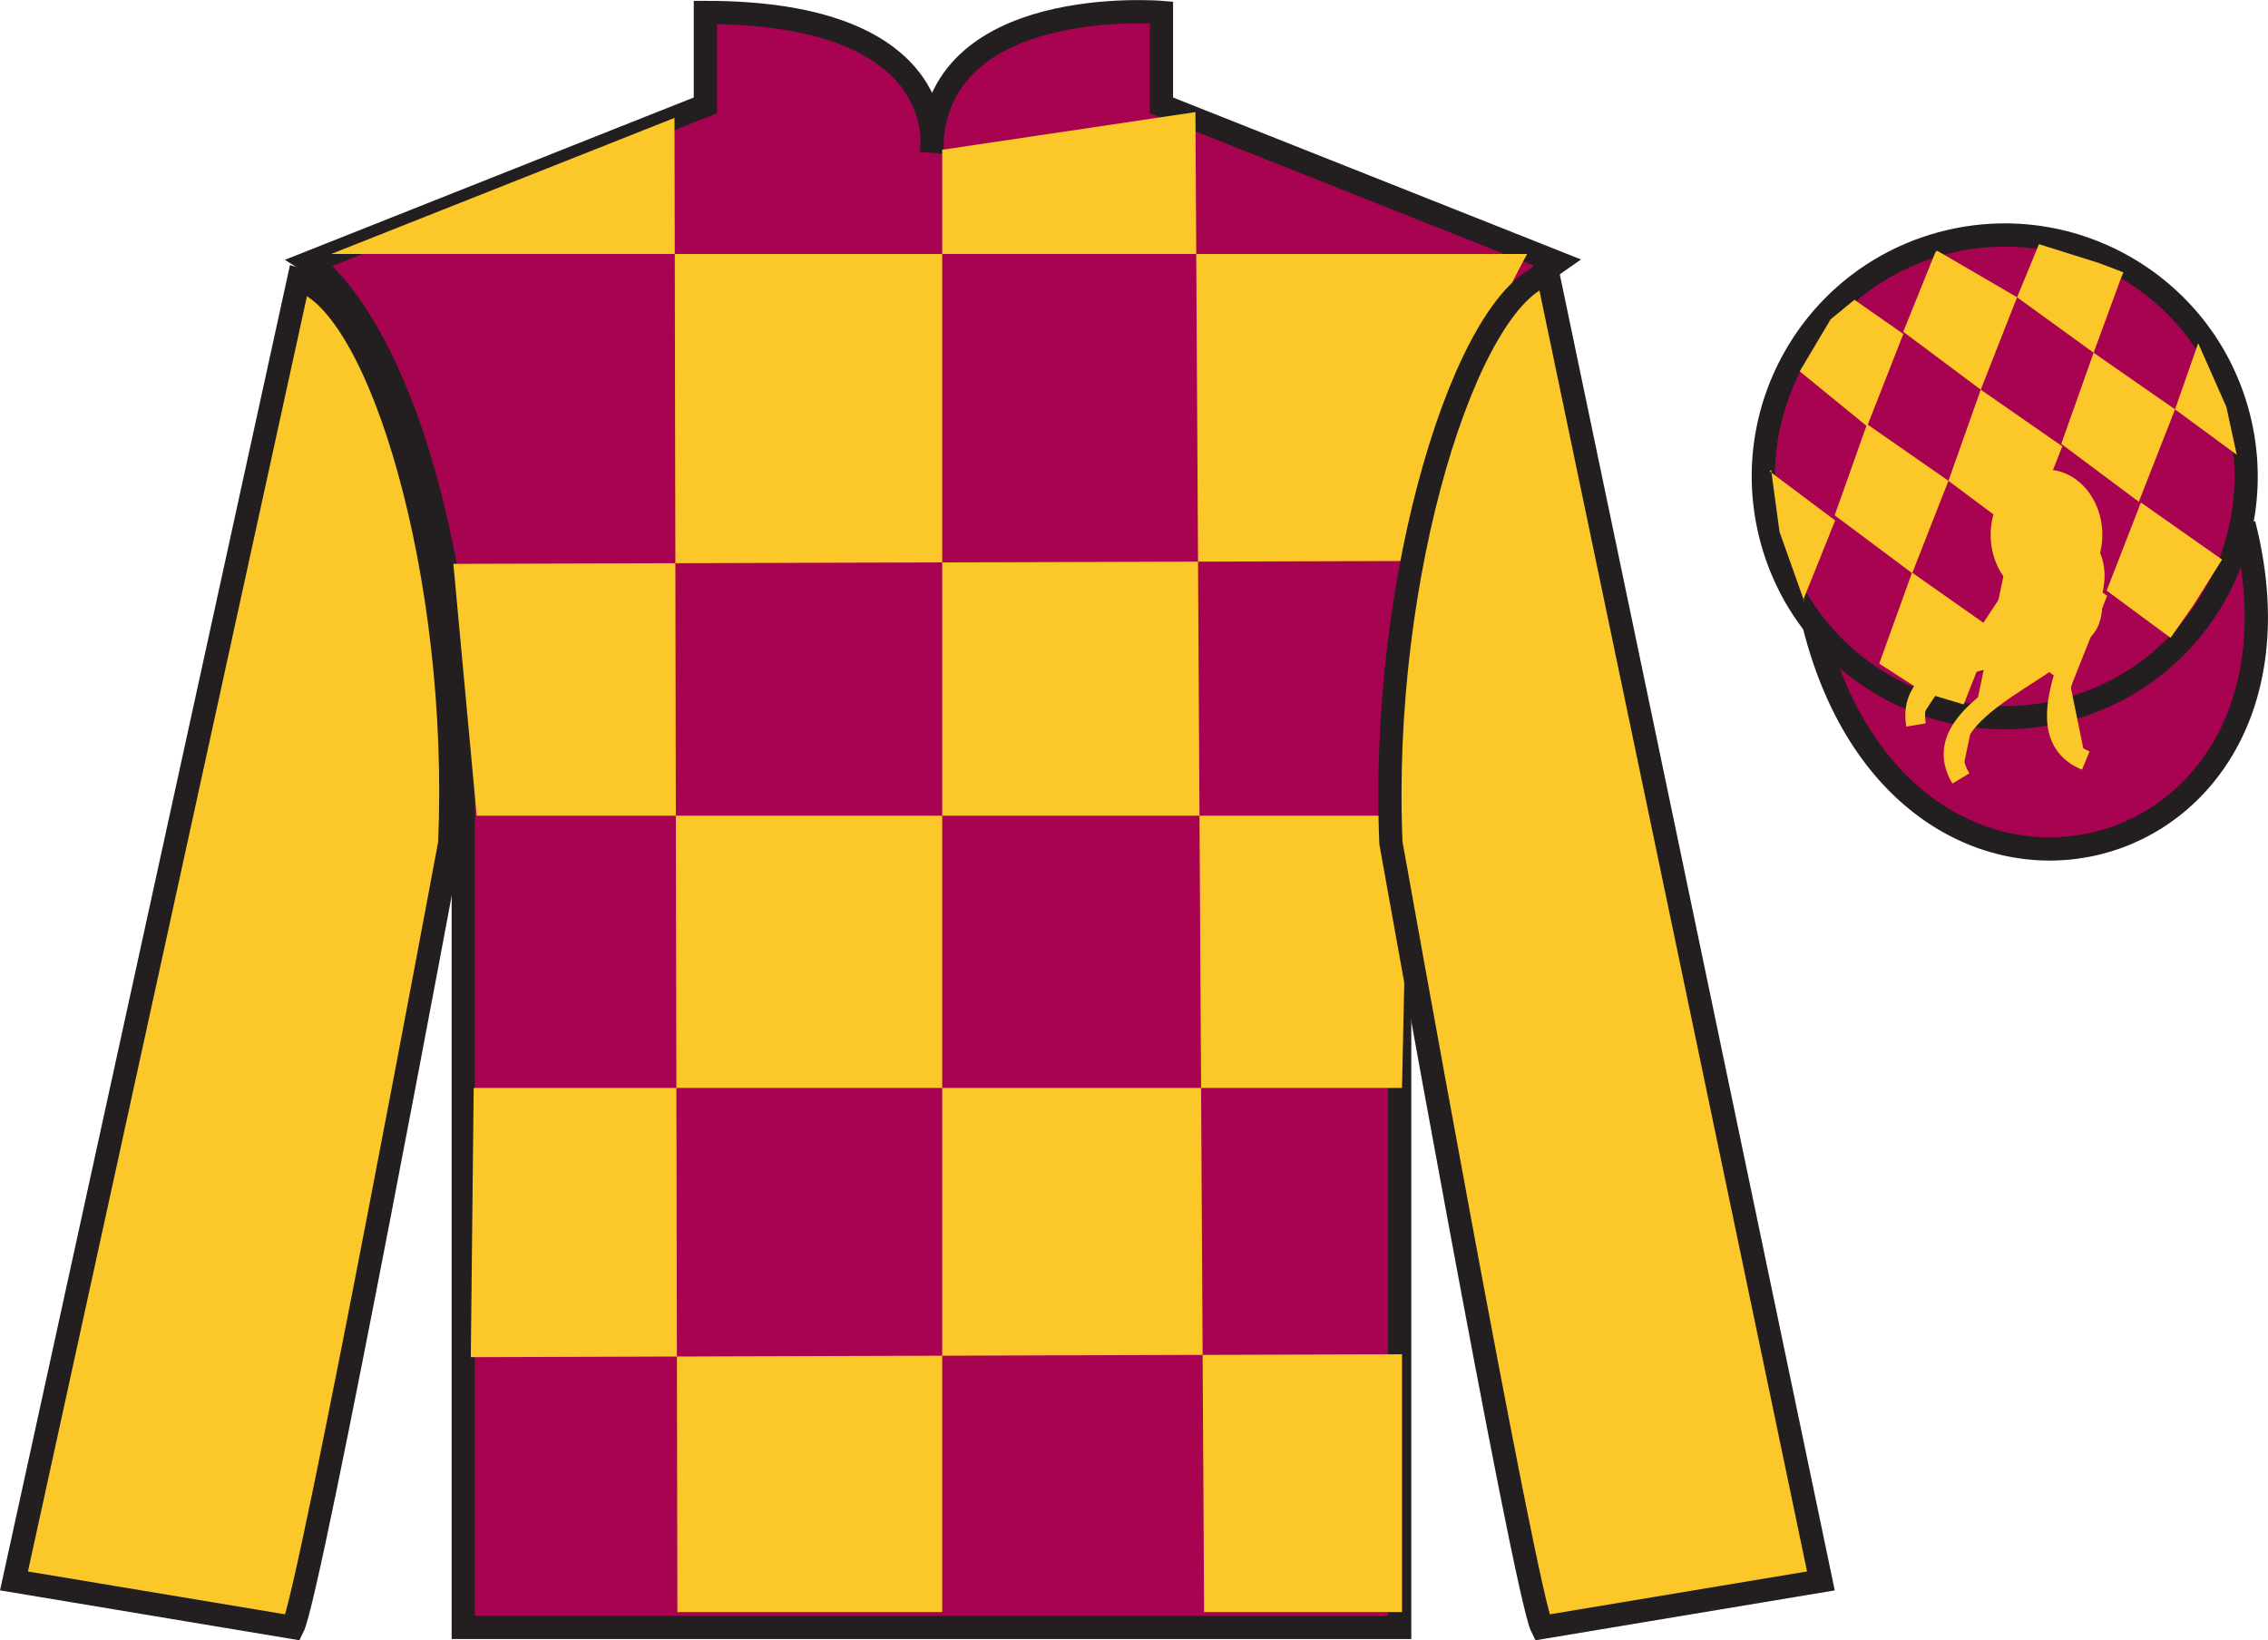 <?xml version="1.0" encoding="UTF-8"?>
<svg xmlns="http://www.w3.org/2000/svg" xmlns:xlink="http://www.w3.org/1999/xlink" width="97.59pt" height="70.59pt" viewBox="0 0 97.59 70.59" version="1.1">
<defs>
<clipPath id="clip1">
  <path d="M 0 0.004 L 0 70.59 L 97.59 70.59 L 97.59 0.004 "/>
</clipPath>
</defs>
<g id="surface0">
<g clip-path="url(#clip1)" clip-rule="nonzero">
<path style="fill-rule:nonzero;fill:rgb(65.882%,1.34%,31.255%);fill-opacity:1;stroke-width:10;stroke-linecap:butt;stroke-linejoin:miter;stroke:rgb(13.73%,12.16%,12.549%);stroke-opacity:1;stroke-miterlimit:4;" d="M 780.703 436.447 C 820.391 280.822 1004.336 328.4 965.547 480.392 " transform="matrix(0.1,0,0,-0.1,0,70.59)"/>
<path style=" stroke:none;fill-rule:nonzero;fill:rgb(65.882%,1.34%,31.255%);fill-opacity:1;" d="M 13.352 11.285 C 13.352 11.285 18.434 14.535 19.934 29.871 C 19.934 29.871 19.934 44.871 19.934 70.035 L 60.227 70.035 L 60.227 29.703 C 60.227 29.703 62.02 14.703 66.977 11.285 L 49.977 4.535 L 49.977 0.535 C 49.977 0.535 40.086 -0.297 40.086 6.535 C 40.086 6.535 41.102 0.535 30.352 0.535 L 30.352 4.535 L 13.352 11.285 "/>
<path style="fill:none;stroke-width:10;stroke-linecap:butt;stroke-linejoin:miter;stroke:rgb(13.73%,12.16%,12.549%);stroke-opacity:1;stroke-miterlimit:4;" d="M 133.516 593.048 C 133.516 593.048 184.336 560.548 199.336 407.189 C 199.336 407.189 199.336 257.189 199.336 5.548 L 602.266 5.548 L 602.266 408.869 C 602.266 408.869 620.195 558.869 669.766 593.048 L 499.766 660.548 L 499.766 700.548 C 499.766 700.548 400.859 708.869 400.859 640.548 C 400.859 640.548 411.016 700.548 303.516 700.548 L 303.516 660.548 L 133.516 593.048 Z M 133.516 593.048 " transform="matrix(0.1,0,0,-0.1,0,70.59)"/>
<path style=" stroke:none;fill-rule:nonzero;fill:rgb(98.576%,78.399%,16.048%);fill-opacity:1;" d="M 29.023 5.074 L 29.148 69.375 L 40.543 69.375 L 40.543 6.445 L 51.438 4.824 L 51.812 69.375 L 60.328 69.375 L 60.328 58.281 L 20.258 58.406 L 20.383 46.82 L 60.328 46.82 L 60.578 35.105 L 20.512 35.105 L 19.508 24.266 L 61.078 24.141 C 61.328 18.844 65.711 10.93 65.711 10.93 L 14.25 10.93 L 29.023 5.074 "/>
<path style=" stroke:none;fill-rule:nonzero;fill:rgb(98.576%,78.399%,16.048%);fill-opacity:1;" d="M 12.602 70.035 C 13.352 68.535 19.352 36.285 19.352 36.285 C 19.852 24.785 16.352 13.035 12.852 12.035 L 0.602 68.035 L 12.602 70.035 "/>
<path style="fill:none;stroke-width:10;stroke-linecap:butt;stroke-linejoin:miter;stroke:rgb(13.73%,12.16%,12.549%);stroke-opacity:1;stroke-miterlimit:4;" d="M 126.016 5.548 C 133.516 20.548 193.516 343.048 193.516 343.048 C 198.516 458.048 163.516 575.548 128.516 585.548 L 6.016 25.548 L 126.016 5.548 Z M 126.016 5.548 " transform="matrix(0.1,0,0,-0.1,0,70.59)"/>
<path style=" stroke:none;fill-rule:nonzero;fill:rgb(98.576%,78.399%,16.048%);fill-opacity:1;" d="M 78.352 68.035 L 66.602 11.785 C 63.102 12.785 59.352 24.785 59.852 36.285 C 59.852 36.285 65.602 68.535 66.352 70.035 L 78.352 68.035 "/>
<path style="fill:none;stroke-width:10;stroke-linecap:butt;stroke-linejoin:miter;stroke:rgb(13.73%,12.16%,12.549%);stroke-opacity:1;stroke-miterlimit:4;" d="M 783.516 25.548 L 666.016 588.048 C 631.016 578.048 593.516 458.048 598.516 343.048 C 598.516 343.048 656.016 20.548 663.516 5.548 L 783.516 25.548 Z M 783.516 25.548 " transform="matrix(0.1,0,0,-0.1,0,70.59)"/>
<path style=" stroke:none;fill-rule:nonzero;fill:rgb(65.882%,1.34%,31.255%);fill-opacity:1;" d="M 88.828 30.562 C 94.387 29.145 97.742 23.492 96.324 17.934 C 94.906 12.375 89.25 9.02 83.691 10.438 C 78.137 11.855 74.781 17.512 76.199 23.07 C 77.617 28.625 83.27 31.98 88.828 30.562 "/>
<path style="fill:none;stroke-width:10;stroke-linecap:butt;stroke-linejoin:miter;stroke:rgb(13.73%,12.16%,12.549%);stroke-opacity:1;stroke-miterlimit:4;" d="M 888.281 400.275 C 943.867 414.455 977.422 470.978 963.242 526.564 C 949.062 582.15 892.5 615.705 836.914 601.525 C 781.367 587.345 747.812 530.783 761.992 475.197 C 776.172 419.65 832.695 386.095 888.281 400.275 Z M 888.281 400.275 " transform="matrix(0.1,0,0,-0.1,0,70.59)"/>
<path style=" stroke:none;fill-rule:nonzero;fill:rgb(98.576%,78.399%,16.048%);fill-opacity:1;" d="M 79.793 12.902 L 78.77 13.742 L 77.441 15.98 L 80.34 18.348 L 81.898 14.371 L 79.793 12.902 "/>
<path style=" stroke:none;fill-rule:nonzero;fill:rgb(98.576%,78.399%,16.048%);fill-opacity:1;" d="M 83.488 10.867 L 83.348 10.789 L 83.277 10.859 L 81.895 14.277 L 85.23 16.77 L 86.793 12.793 L 83.488 10.867 "/>
<path style=" stroke:none;fill-rule:nonzero;fill:rgb(98.576%,78.399%,16.048%);fill-opacity:1;" d="M 90.328 11.324 L 87.734 10.508 L 86.793 12.793 L 90.086 15.18 L 91.242 12.031 L 91.367 11.719 L 90.328 11.324 "/>
<path style=" stroke:none;fill-rule:nonzero;fill:rgb(98.576%,78.399%,16.048%);fill-opacity:1;" d="M 80.336 18.254 L 78.945 22.176 L 82.281 24.668 L 83.84 20.691 L 80.336 18.254 "/>
<path style=" stroke:none;fill-rule:nonzero;fill:rgb(98.576%,78.399%,16.048%);fill-opacity:1;" d="M 85.23 16.77 L 83.84 20.691 L 87.176 23.184 L 88.738 19.207 L 85.23 16.77 "/>
<path style=" stroke:none;fill-rule:nonzero;fill:rgb(98.576%,78.399%,16.048%);fill-opacity:1;" d="M 90.086 15.18 L 88.695 19.102 L 92.031 21.594 L 93.59 17.617 L 90.086 15.18 "/>
<path style=" stroke:none;fill-rule:nonzero;fill:rgb(98.576%,78.399%,16.048%);fill-opacity:1;" d="M 82.273 24.641 L 80.863 28.559 L 82.809 29.812 L 84.496 30.316 L 85.766 27.098 L 82.273 24.641 "/>
<path style=" stroke:none;fill-rule:nonzero;fill:rgb(98.576%,78.399%,16.048%);fill-opacity:1;" d="M 87.176 23.184 L 85.766 27.098 L 89.086 29.609 L 90.668 25.641 L 87.176 23.184 "/>
<path style=" stroke:none;fill-rule:nonzero;fill:rgb(98.576%,78.399%,16.048%);fill-opacity:1;" d="M 92.121 21.625 L 90.648 25.418 L 93.398 27.449 L 94.383 26.039 L 95.613 24.082 L 92.121 21.625 "/>
<path style=" stroke:none;fill-rule:nonzero;fill:rgb(98.576%,78.399%,16.048%);fill-opacity:1;" d="M 76.148 20.285 L 76.211 20.223 L 76.57 22.883 L 77.656 25.938 L 77.594 25.812 L 78.965 22.398 L 76.148 20.285 "/>
<path style=" stroke:none;fill-rule:nonzero;fill:rgb(98.576%,78.399%,16.048%);fill-opacity:1;" d="M 94.586 14.77 L 94.586 14.77 L 93.59 17.617 L 96.246 19.57 L 95.797 17.508 L 94.586 14.77 "/>
<path style=" stroke:none;fill-rule:nonzero;fill:rgb(98.576%,78.399%,16.048%);fill-opacity:1;" d="M 88.059 25.824 C 89.387 25.824 90.461 24.566 90.461 23.016 C 90.461 21.469 89.387 20.211 88.059 20.211 C 86.73 20.211 85.656 21.469 85.656 23.016 C 85.656 24.566 86.73 25.824 88.059 25.824 "/>
<path style="fill-rule:nonzero;fill:rgb(98.576%,78.399%,16.048%);fill-opacity:1;stroke-width:8.5;stroke-linecap:butt;stroke-linejoin:miter;stroke:rgb(98.576%,78.399%,16.048%);stroke-opacity:1;stroke-miterlimit:4;" d="M 866.406 478.556 C 866.406 478.556 906.094 450.236 894.766 433.244 C 883.438 416.212 826.758 399.22 843.75 370.9 " transform="matrix(0.1,0,0,-0.1,0,70.59)"/>
<path style="fill-rule:nonzero;fill:rgb(98.576%,78.399%,16.048%);fill-opacity:1;stroke-width:8.5;stroke-linecap:butt;stroke-linejoin:miter;stroke:rgb(98.576%,78.399%,16.048%);stroke-opacity:1;stroke-miterlimit:4;" d="M 885 485.783 C 885 485.783 911.523 444.884 894.766 433.244 C 877.969 421.564 819.023 426.525 824.453 393.908 " transform="matrix(0.1,0,0,-0.1,0,70.59)"/>
<path style="fill-rule:nonzero;fill:rgb(98.576%,78.399%,16.048%);fill-opacity:1;stroke-width:8.5;stroke-linecap:butt;stroke-linejoin:miter;stroke:rgb(98.576%,78.399%,16.048%);stroke-opacity:1;stroke-miterlimit:4;" d="M 877.031 478.556 C 877.031 478.556 900.273 479.455 901.328 459.025 C 902.344 438.634 866.953 391.212 897.5 378.595 " transform="matrix(0.1,0,0,-0.1,0,70.59)"/>
</g>
</g>
</svg>
